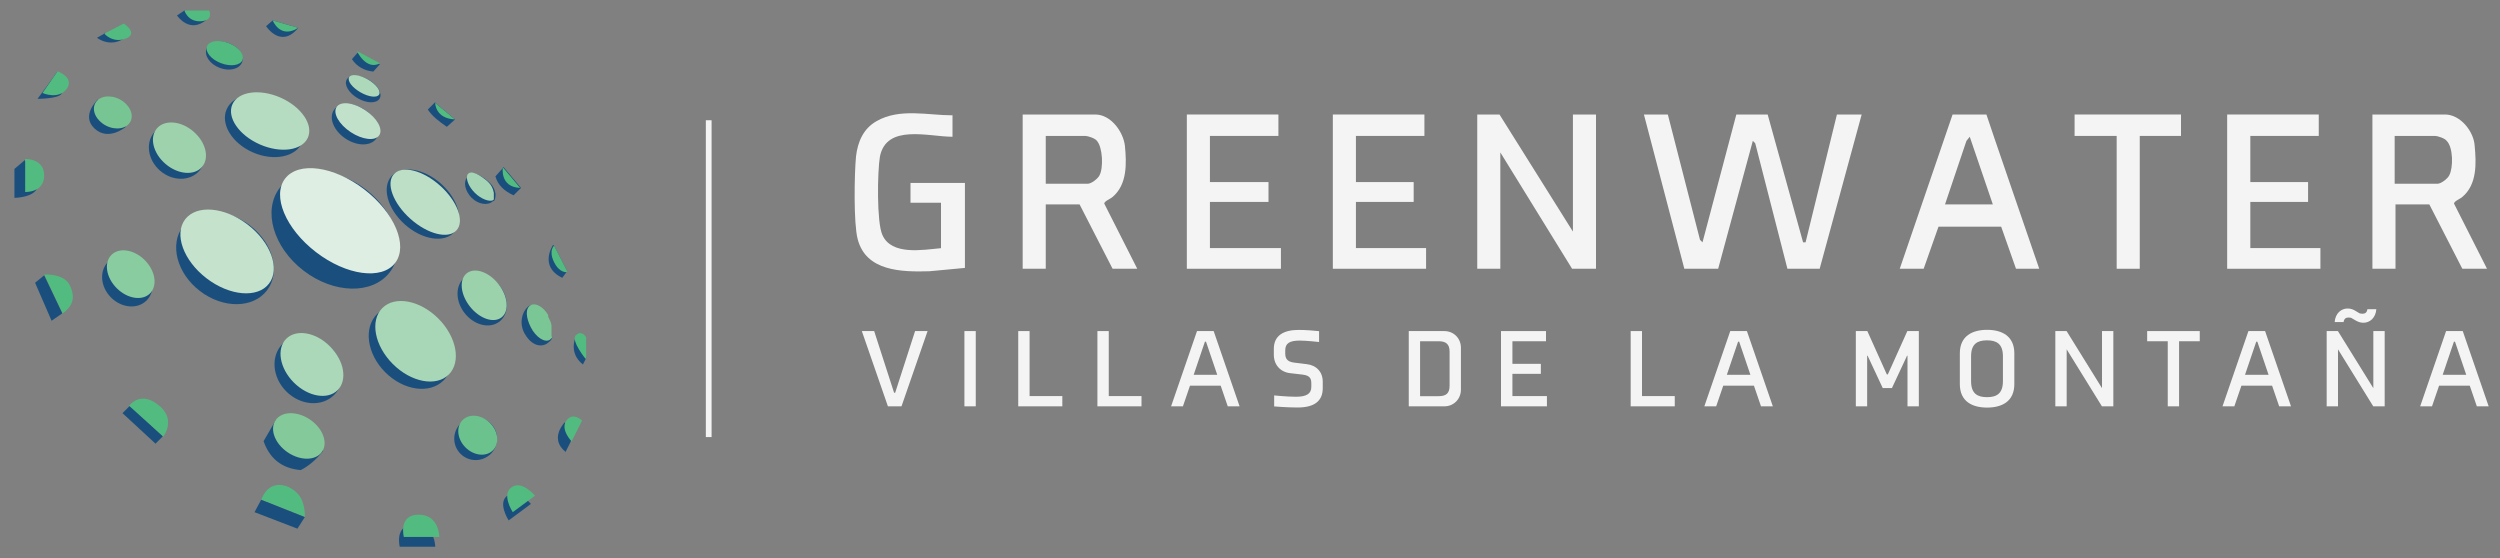 <?xml version="1.0" encoding="UTF-8"?>
<svg id="logos" xmlns="http://www.w3.org/2000/svg" viewBox="0 0 300 66.97">
  <rect x="0" y="0" width="300" height="66.97" fill="#808080" stroke="none"/>
  <defs>
    <style>
      .cls-1 {
        fill: #7ac695;
      }

      .cls-2 {
        fill: #bddfc6;
      }

      .cls-3 {
        fill: #f4f4f4;
      }

      .cls-4 {
        fill: #6bc28d;
      }

      .cls-5 {
        fill: #c2e1cb;
      }

      .cls-6 {
        fill: #83c99a;
      }

      .cls-7 {
        fill: #c4e2cc;
      }

      .cls-8 {
        fill: #b5dcc0;
      }

      .cls-9 {
        fill: #abd8b8;
      }

      .cls-10 {
        fill: #deeee2;
      }

      .cls-11 {
        fill: #a5d5b4;
      }

      .cls-12 {
        fill: #add9ba;
      }

      .cls-13 {
        fill: #52bb7f;
      }

      .cls-14 {
        fill: #9dd2ad;
      }

      .cls-15 {
        fill: #1a4f7d;
      }

      .cls-16 {
        fill: #9bd1ab;
      }

      .cls-17 {
        fill: #a7d7b6;
      }

      .cls-18 {
        fill: #89cca0;
      }

      .cls-19 {
        fill: #77c593;
      }
    </style>
  </defs>
  <g>
    <path class="cls-3" d="M109.83,39.73h1.48l-3.13,9.03h-1.63l-3.13-9.03h1.48l2.39,7.4h.13l2.39-7.4Z"/>
    <path class="cls-3" d="M115.73,48.76v-9.03h1.36v9.03h-1.36Z"/>
    <path class="cls-3" d="M122.19,48.76v-9.03h1.36v7.8h3.93v1.23h-5.29Z"/>
    <path class="cls-3" d="M131.69,48.76v-9.03h1.36v7.8h3.93v1.23h-5.29Z"/>
    <path class="cls-3" d="M146.49,46.28h-3.69l-.85,2.48h-1.42l3.11-9.03h2l3.11,9.03h-1.42l-.85-2.48ZM143.24,44.98h2.83l-1.35-3.98h-.13l-1.35,3.98Z"/>
    <path class="cls-3" d="M158.73,46.58c0,1.6-1.08,2.32-3.02,2.32-1.28,0-2.81-.13-2.81-.13v-1.32s1.51.16,2.62.16c1.26,0,1.84-.36,1.84-1.19v-.37c0-.6-.13-.99-1.07-1.1l-1.47-.17c-1.18-.13-1.96-1.02-1.96-2.2v-.72c0-1.55,1.11-2.27,2.97-2.27.87,0,1.94.09,2.46.15v1.3s-1.54-.17-2.3-.17c-1.24,0-1.76.32-1.76,1.18v.36c0,.53.17.99,1.04,1.1l1.54.19c1.14.13,1.92.91,1.92,2.1v.81Z"/>
    <path class="cls-3" d="M175.31,46.76c0,1.11-.85,2-1.99,2h-4.27v-9.03h4.26c1.16,0,2,.89,2,2v5.02ZM173.95,42.18c0-.89-.45-1.23-1.3-1.23h-2.24v6.59h2.24c.84,0,1.3-.31,1.3-1.23v-4.13Z"/>
    <path class="cls-3" d="M180.12,48.76v-9.03h5.4v1.22h-4.03v2.71h3.41v1.2h-3.41v2.67h4.14v1.23h-5.5Z"/>
    <path class="cls-3" d="M195.68,48.76v-9.03h1.36v7.8h3.93v1.23h-5.29Z"/>
    <path class="cls-3" d="M210.48,46.28h-3.69l-.85,2.48h-1.42l3.11-9.03h2l3.11,9.03h-1.42l-.85-2.48ZM207.22,44.98h2.83l-1.35-3.98h-.13l-1.35,3.98Z"/>
    <path class="cls-3" d="M226.54,44.93l2.34-5.2h1.38v9.03h-1.36v-6.08h-.05l-1.82,3.89h-1.1l-1.82-3.89h-.05v6.08h-1.36v-9.03h1.38l2.34,5.2h.13Z"/>
    <path class="cls-3" d="M241.72,42.4v3.69c0,2.11-1.52,2.82-3.27,2.82s-3.27-.71-3.27-2.82v-3.69c0-2.11,1.54-2.82,3.27-2.82s3.27.71,3.27,2.82ZM236.53,42.74v3.01c0,1.51.79,1.91,1.91,1.91s1.91-.4,1.91-1.91v-3.01c0-1.5-.79-1.9-1.91-1.9s-1.91.4-1.91,1.9Z"/>
    <path class="cls-3" d="M252.23,48.76l-4.23-6.84v6.84h-1.36v-9.03h1.35l4.25,6.85v-6.85h1.36v9.03h-1.36Z"/>
    <path class="cls-3" d="M261.49,40.95v7.81h-1.36v-7.81h-2.47v-1.22h6.31v1.22h-2.47Z"/>
    <path class="cls-3" d="M272.66,46.28h-3.69l-.85,2.48h-1.42l3.11-9.03h2l3.11,9.03h-1.42l-.85-2.48ZM269.4,44.98h2.83l-1.35-3.98h-.13l-1.35,3.98Z"/>
    <path class="cls-3" d="M284.79,48.76l-4.23-6.84v6.84h-1.36v-9.03h1.35l4.25,6.85v-6.85h1.36v9.03h-1.36ZM282.17,38.15s-.15-.05-.35-.05c-.32,0-.53.15-.59.55h-1.07c.08-1.06.79-1.63,1.55-1.63.41,0,.71.13.99.31l.45.27s.19.05.35.05c.32,0,.53-.15.59-.55h1.07c-.08,1.06-.79,1.63-1.55,1.63-.41,0-.67-.13-.96-.29l-.48-.28Z"/>
    <path class="cls-3" d="M296.38,46.28h-3.69l-.85,2.48h-1.42l3.11-9.03h2l3.11,9.03h-1.42l-.85-2.48ZM293.12,44.98h2.83l-1.35-3.98h-.13l-1.35,3.98Z"/>
  </g>
  <g id="logos-2" data-name="logos">
    <g>
      <ellipse class="cls-15" cx="40.17" cy="27.61" rx="6.14" ry="8.32" transform="translate(-6.19 42.67) rotate(-52.5)"/>
      <ellipse class="cls-15" cx="27" cy="30.99" rx="4.95" ry="6.34" transform="translate(-14.02 33.55) rotate(-52.5)"/>
      <ellipse class="cls-15" cx="50.75" cy="24.49" rx="3.27" ry="5.05" transform="translate(-1.33 46) rotate(-48.2)"/>
      <ellipse class="cls-15" cx="15.28" cy="33.74" rx="2.77" ry="3.27" transform="translate(-19.38 20.69) rotate(-45)"/>
      <ellipse class="cls-15" cx="49.25" cy="41.66" rx="4.26" ry="5.64" transform="translate(-15.04 47.03) rotate(-45)"/>
      <ellipse class="cls-15" cx="37.01" cy="44.31" rx="3.76" ry="4.36" transform="translate(-20.49 39.15) rotate(-45)"/>
      <ellipse class="cls-15" cx="57.86" cy="35.94" rx="2.67" ry="3.37" transform="translate(-9.82 43.59) rotate(-38.3)"/>
      <ellipse class="cls-15" cx="21.23" cy="18.17" rx="3.07" ry="3.56" transform="translate(-6.37 22.56) rotate(-49.6)"/>
      <ellipse class="cls-15" cx="31.73" cy="15.1" rx="3.47" ry="4.95" transform="translate(5.15 38.09) rotate(-66.3)"/>
      <ellipse class="cls-15" cx="42.62" cy="14.9" rx="2.08" ry="3.07" transform="translate(6.67 42.22) rotate(-56.5)"/>
      <circle class="cls-15" cx="57.08" cy="52.64" r="2.57"/>
      <path class="cls-15" d="M59.16,24.03v.1c-.59.59-1.78.4-2.57-.4s-1.09-1.98-.4-2.57v-.1c.2-.2.59-.2.89-.2.4.1.89.4,1.49.89s.79.99.89,1.49c0,.3,0,.69-.2.89h-.1v-.1Z"/>
      <ellipse class="cls-15" cx="26.92" cy="6.66" rx="1.58" ry="2.28" transform="translate(11.05 29.41) rotate(-69)"/>
      <path class="cls-13" d="M31.34,59.97l5.25,2.08c0-1.68-.5-2.87-1.88-3.56,0,0-2.28-1.29-3.37,1.49h0Z"/>
      <path class="cls-15" d="M47.97,65.61h4.26s0-2.67-2.48-2.67-1.78,2.67-1.78,2.67h0Z"/>
      <path class="cls-15" d="M61.04,62.45l2.67-1.98s-1.49-1.78-2.67-1.09c-1.49.79,0,3.07,0,3.07h0Z"/>
      <path class="cls-13" d="M7.48,37.6l-2.18-4.65s2.57-.2,3.17,1.49c.59,1.39.2,2.38-1.09,3.27h0l.1-.1Z"/>
      <polygon class="cls-15" points="15.59 48.68 14.7 49.58 18.66 53.24 19.55 52.35 15.59 48.68"/>
      <path class="cls-13" d="M19.55,52.35l-4.06-3.66s1.29-1.78,3.37-.2c2.48,1.78.69,3.96.69,3.96h0v-.1Z"/>
      <polygon class="cls-15" points="36.58 62.05 35.69 63.44 30.54 61.46 31.34 59.97 36.58 62.05"/>
      <path class="cls-13" d="M48.46,64.43h4.26s0-2.67-2.48-2.67-1.78,2.67-1.78,2.67h0Z"/>
      <path class="cls-13" d="M61.53,61.46l2.67-1.98s-1.49-1.78-2.67-1.09c-1.49.79,0,3.07,0,3.07h0Z"/>
      <path class="cls-15" d="M67.87,50.57s-2.08,1.98,0,3.66l.89-1.78-.99-1.78h0l.1-.1Z"/>
      <path class="cls-13" d="M68.56,53.04l1.29-2.57s-1.09-1.09-1.88,0,.69,2.57.69,2.57h-.1Z"/>
      <path class="cls-15" d="M69.85,39.97l-.69.3s-1.09,1.98.79,3.47l.4-.79-.59-2.97h.1Z"/>
      <path class="cls-13" d="M70.34,43.04v-2.48c0-.2-.3-.5-.59-.59-.2,0-.4,0-.69.3-.5.69,1.19,2.77,1.19,2.77h.1Z"/>
      <polyline class="cls-15" points="5.3 33.04 4.21 33.93 6.19 38.49 7.48 37.6"/>
      <path class="cls-15" d="M3.02,19.18l-1.29,1.09v3.47s1.88,0,2.57-.89c.69-.89-1.29-3.56-1.29-3.56h0v-.1Z"/>
      <path class="cls-13" d="M3.02,19.18v3.86s2.28.1,2.28-1.98-2.28-1.98-2.28-1.98h0v.1Z"/>
      <path class="cls-15" d="M6.88,8.59s-.89,1.29-2.38,3.27c0,0,2.48,0,2.87-.59s-.5-2.57-.5-2.57h0v-.1Z"/>
      <path class="cls-13" d="M6.88,8.59l-1.78,2.57s1.98.89,2.97-.59c.79-1.29-1.09-1.98-1.09-1.98h-.1Z"/>
      <path class="cls-15" d="M12.53,4.03l-.89.5s1.58,1.29,3.37,0l-2.57-.59h.1v.1Z"/>
      <path class="cls-13" d="M14.8,2.85l-2.28,1.19s.99,1.19,2.57.59-.2-1.78-.2-1.78h-.1Z"/>
      <path class="cls-15" d="M22.13,1.26l-.89.59s1.49,2.28,3.56.5l-2.67-1.09h0Z"/>
      <path class="cls-13" d="M22.13,1.26h2.97s.59,1.19-.99,1.29c-1.58.1-1.98-1.29-1.98-1.29Z"/>
      <path class="cls-15" d="M32.72,2.45l-.79.69s1.78,2.77,3.86.2l-3.07-.89h0Z"/>
      <path class="cls-13" d="M35.79,3.34l-3.07-.89s.89,2.28,3.07.89Z"/>
      <path class="cls-15" d="M52.23,12.25l-.89.89c.5.79,1.29,1.39,2.28,2.08l.99-.89-2.38-1.98h0v-.1Z"/>
      <path class="cls-13" d="M54.6,14.33l-2.38-1.98s0,1.88,2.38,1.98Z"/>
      <path class="cls-15" d="M60.34,20.17l-.89.99c.3,1.09,1.09,1.78,2.18,2.28l.89-.89-2.08-2.48h-.1v.1Z"/>
      <path class="cls-13" d="M62.42,22.55l-2.08-2.48s-.4,2.38,2.08,2.48Z"/>
      <path class="cls-15" d="M66.38,29.38s-1.78,2.57,1.09,3.96l.59-.79-1.58-3.07h0l-.1-.1Z"/>
      <path class="cls-13" d="M68.07,32.55l-1.58-3.07s-.69.59,0,1.98,1.58,1.19,1.58,1.19h0v-.1Z"/>
      <path class="cls-15" d="M66.28,40.37h0c0,.4-.4.69-.69.89-.89.5-1.98,0-2.67-1.29s-.2-2.77.59-3.27h0c.59-.3,1.49.2,2.08,1.19v.2h0c.2.4.3.79.4,1.09h0v1.29h.2l.1-.1Z"/>
      <path class="cls-1" d="M66.28,40.37h0c0,.2-.2.3-.3.4-.59.4-1.68-.3-2.28-1.49s-.69-2.28,0-2.67h0c.59-.3,1.49.2,2.08,1.19v.2h0c.2.4.4.79.4,1.09h0v1.29h.1Z"/>
      <ellipse class="cls-17" cx="49.87" cy="40.95" rx="3.86" ry="5.64" transform="translate(-14.35 47.26) rotate(-45)"/>
      <ellipse class="cls-9" cx="37.44" cy="43.74" rx="3.07" ry="4.36" transform="translate(-19.97 39.28) rotate(-45)"/>
      <ellipse class="cls-10" cx="40.82" cy="26.49" rx="4.75" ry="8.32" transform="translate(-5.05 42.75) rotate(-52.5)"/>
      <ellipse class="cls-8" cx="32.42" cy="14.52" rx="3.07" ry="4.95" transform="translate(6.09 38.37) rotate(-66.3)"/>
      <ellipse class="cls-14" cx="21.54" cy="17.72" rx="2.57" ry="3.56" transform="translate(-5.92 22.64) rotate(-49.6)"/>
      <path class="cls-15" d="M15.1,15.22s-2.08,1.78-3.76.2.4-3.47.4-3.47l3.37,3.27h0Z"/>
      <ellipse class="cls-19" cx="13.54" cy="13.49" rx="1.78" ry="2.38" transform="translate(-4.65 19.37) rotate(-62.8)"/>
      <ellipse class="cls-18" cx="15.69" cy="32.9" rx="2.38" ry="3.27" transform="translate(-18.67 20.73) rotate(-45)"/>
      <path class="cls-15" d="M33.12,50.37l-1.49,2.57c.69,1.98,2.08,3.27,4.46,3.47.99-.5,1.88-1.29,2.67-2.28.2-.5-5.64-3.76-5.64-3.76h0Z"/>
      <ellipse class="cls-6" cx="35.86" cy="52.31" rx="2.38" ry="3.37" transform="translate(-27.56 52.68) rotate(-55.9)"/>
      <ellipse class="cls-15" cx="43.59" cy="10.68" rx="1.29" ry="2.28" transform="translate(12.54 43.09) rotate(-60)"/>
      <ellipse class="cls-12" cx="43.69" cy="10.3" rx=".89" ry="2.08" transform="translate(12.93 42.99) rotate(-60)"/>
      <ellipse class="cls-7" cx="27.25" cy="30.18" rx="4.06" ry="6.34" transform="translate(-13.28 33.42) rotate(-52.5)"/>
      <ellipse class="cls-4" cx="57.33" cy="52.23" rx="2.08" ry="2.57" transform="translate(-20.14 55.83) rotate(-45)"/>
      <ellipse class="cls-16" cx="58.1" cy="35.43" rx="2.18" ry="3.37" transform="translate(-9.45 43.64) rotate(-38.3)"/>
      <ellipse class="cls-2" cx="51.03" cy="24.27" rx="2.67" ry="5.05" transform="translate(-1.08 46.13) rotate(-48.2)"/>
      <path class="cls-11" d="M59.16,24.03h0c-.4.2-1.39-.1-2.18-.89s-1.09-1.68-.89-2.18h0c.2-.3.5-.3.79-.2.4.1.89.4,1.49.89s.79.99.89,1.49v.79h0l-.1.1Z"/>
      <ellipse class="cls-5" cx="42.95" cy="14.53" rx="1.58" ry="3.07" transform="translate(7.13 42.33) rotate(-56.5)"/>
      <ellipse class="cls-13" cx="26.97" cy="6.37" rx="1.29" ry="2.28" transform="translate(11.36 29.27) rotate(-69)"/>
      <path class="cls-15" d="M42.92,6.31l-.69.79c.59.89,1.49,1.39,2.57,1.49l.79-.89"/>
      <path class="cls-13" d="M45.59,7.6l-2.77-1.49s1.09,2.38,2.77,1.49Z"/>
    </g>
    <rect class="cls-3" x="84.7" y="14.43" width=".69" height="38.02"/>
    <polygon class="cls-3" points="200.14 13.74 204 28.78 204.3 29.08 208.36 13.74 212.12 13.74 216.37 29.08 216.67 29.08 220.43 13.74 223.4 13.74 218.36 32.25 214.49 32.25 210.63 17.2 210.34 16.9 206.18 32.25 202.12 32.25 197.27 13.74 200.14 13.74"/>
    <polygon class="cls-3" points="188.75 27.79 188.75 13.74 191.52 13.74 191.52 32.25 188.65 32.25 180.04 18.29 180.04 32.25 177.27 32.25 177.27 13.74 179.94 13.74 188.75 27.79"/>
    <path class="cls-3" d="M298.45,32.25h-2.97l-3.96-7.72h-4.06v7.72h-2.77V13.74h8.71c1.88,0,3.47,2.08,3.56,3.76.2,2.08.3,4.65-1.49,6.14-.2.2-.99.5-.99.79l3.96,7.82h0ZM287.46,22.05h5.05c.4,0,1.19-.59,1.39-.99.5-.89.5-3.37-.3-4.16-.2-.3-1.09-.59-1.39-.59h-4.85v5.74h.1Z"/>
    <path class="cls-3" d="M136.48,32.25h-2.97l-3.96-7.72h-4.06v7.72h-2.77V13.74h8.71c1.88,0,3.37,2.08,3.56,3.76.2,2.08.3,4.65-1.49,6.14-.2.2-.99.5-.99.79l3.96,7.82h0ZM125.49,22.05h5.05c.4,0,1.19-.59,1.39-.99.5-.89.4-3.37-.3-4.16-.2-.3-1.09-.59-1.39-.59h-4.75v5.74h0Z"/>
    <path class="cls-3" d="M114.3,13.74v2.67c-2.87,0-7.92-1.58-8.71,2.38-.3,1.78-.4,7.92.3,9.41,1.09,2.48,4.85,1.78,7.03,1.58v-5.45h-3.66v-2.38h6.53v10.2l-4.26.4c-3.37.1-7.62,0-8.61-3.86-.5-1.88-.4-7.82-.2-9.9.2-1.78.89-3.37,2.48-4.26,2.77-1.58,6.14-.69,9.11-.69h0v-.1Z"/>
    <path class="cls-3" d="M244.69,32.25h-2.77l-1.78-5.05h-7.52l-1.78,5.05h-2.87l6.34-18.51h4.06c0,.1,6.34,18.51,6.34,18.51h0ZM233.4,24.53h5.74l-2.77-8.12-.4.5-2.57,7.62Z"/>
    <polygon class="cls-3" points="278.25 13.74 278.25 16.31 270.04 16.31 270.04 21.85 276.97 21.85 276.97 24.23 270.04 24.23 270.04 29.77 278.45 29.77 278.45 32.25 267.26 32.25 267.26 13.74 278.25 13.74"/>
    <polygon class="cls-3" points="170.93 13.74 170.93 16.31 162.71 16.31 162.71 21.85 169.64 21.85 169.64 24.23 162.71 24.23 162.71 29.77 171.13 29.77 171.13 32.25 159.94 32.25 159.94 13.74 170.93 13.74"/>
    <polygon class="cls-3" points="153.41 13.74 153.41 16.31 145.19 16.31 145.19 21.85 152.22 21.85 152.22 24.23 145.19 24.23 145.19 29.77 153.71 29.77 153.71 32.25 142.42 32.25 142.42 13.74 153.41 13.74"/>
    <polygon class="cls-3" points="261.72 13.74 261.72 16.31 256.77 16.31 256.77 32.25 254 32.25 254 16.31 248.95 16.31 248.95 13.74 261.72 13.74"/>
  </g>
</svg>